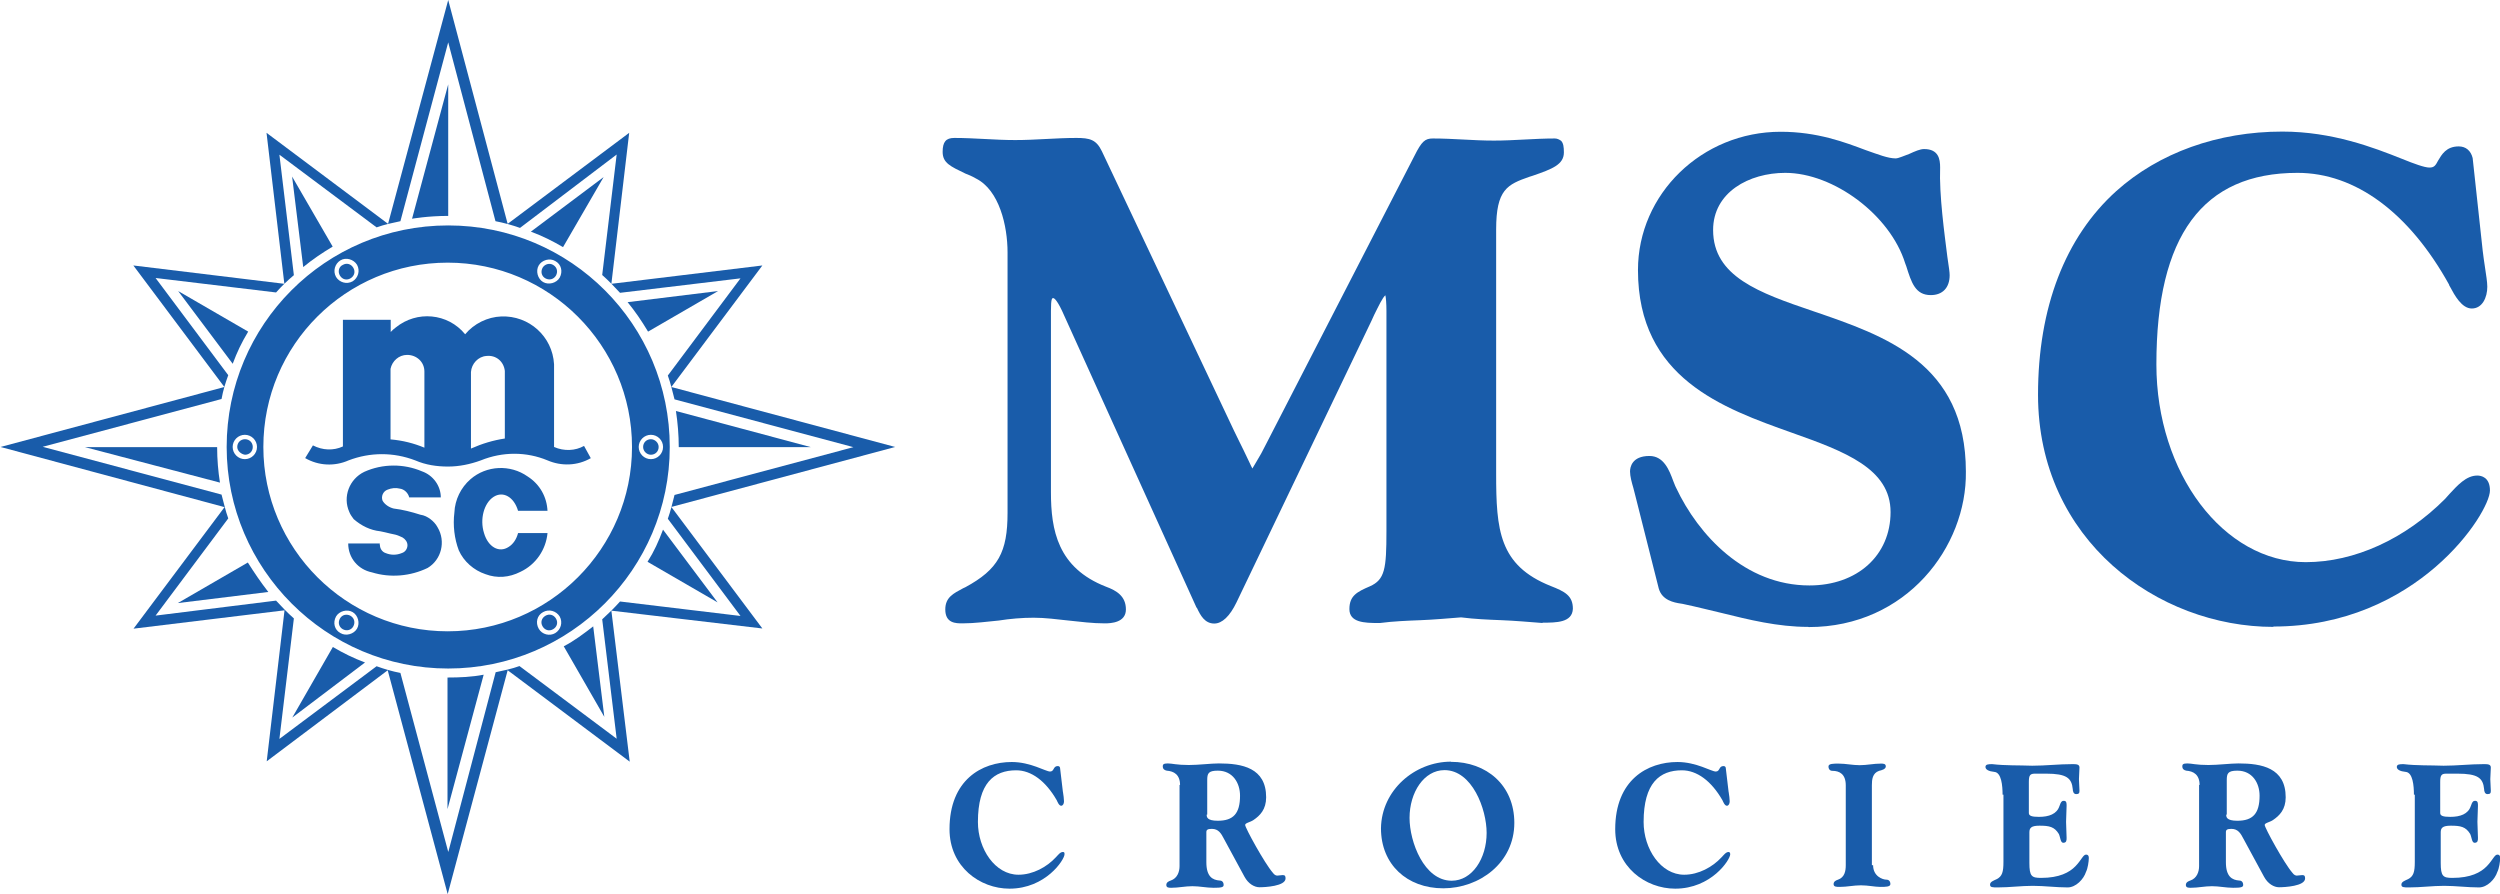 <?xml version="1.0" encoding="UTF-8"?>
<svg id="Livello_1" data-name="Livello 1" xmlns="http://www.w3.org/2000/svg" viewBox="0 0 141.73 50.68">
  <defs>
    <style>
      .cls-1, .cls-2 {
        fill: #195caa;
        stroke-width: 0px;
      }

      .cls-2 {
        fill-rule: evenodd;
      }
    </style>
  </defs>
  <path class="cls-1" d="M87.46,35.32h0c-.79-.06-1.57-.13-2.33-.16s-1.51-.06-2.3-.16c-.76.06-1.54.13-2.3.16s-1.54.06-2.3.16h-.09c-.79,0-1.64-.03-1.64-.79s.44-.98,1.16-1.29c.85-.38.94-.98.94-3.12v-12.5c0-.41-.03-.76-.06-.88-.16.13-.38.6-.63,1.1l-.16.35-7.65,15.96c-.38.79-.82,1.2-1.26,1.2-.54,0-.79-.47-.98-.88l-.03-.03-7.49-16.53c-.38-.88-.57-1.01-.63-1.01s-.13,0-.13.72v10.29c0,2.14.38,4.28,3.12,5.35.6.22,1.13.54,1.13,1.29s-.85.79-1.2.79c-.69,0-1.39-.09-2.05-.16s-1.32-.16-1.98-.16-1.35.06-1.98.16c-.66.06-1.35.16-2.05.16-.38,0-.98,0-.98-.79,0-.69.47-.91,1.01-1.2l.13-.06c1.86-1.01,2.39-1.98,2.39-4.22v-14.76c0-1.51-.47-3.53-1.79-4.19-.22-.13-.44-.22-.6-.28-.85-.41-1.29-.6-1.29-1.23,0-.57.19-.79.66-.79.57,0,1.16.03,1.73.06.57.03,1.13.06,1.73.06.57,0,1.16-.03,1.73-.06.57-.03,1.16-.06,1.73-.06.76,0,1.13.09,1.45.76l7.49,15.84c.22.44.38.79.54,1.1.25.5.41.88.5,1.04.09-.13.31-.54.5-.85.09-.19.19-.35.28-.54l8.41-16.34c.41-.82.6-.98,1.04-.98.57,0,1.16.03,1.73.06.57.03,1.13.06,1.73.06.57,0,1.16-.03,1.73-.06.57-.03,1.16-.06,1.73-.06.13,0,.25.06.35.13.13.13.16.35.16.66,0,.69-.66.94-1.76,1.32l-.19.06c-1.26.44-1.89.72-1.89,2.99v13.85c0,3.18.16,5.19,3.09,6.36.79.31,1.26.54,1.26,1.29-.03.79-.94.79-1.73.79h0Z"/>
  <path class="cls-1" d="M102.51,35.54c-1.73,0-3.37-.41-4.91-.79-.69-.16-1.42-.35-2.14-.5-.03,0-.09-.03-.16-.03-.41-.06-1.07-.19-1.26-.85l-1.35-5.35c-.03-.13-.06-.22-.09-.35-.09-.31-.19-.66-.19-.94,0-.22.09-.88,1.1-.88.82,0,1.13.82,1.35,1.42.06.13.09.25.16.38,1.26,2.68,3.9,5.54,7.56,5.54,2.71,0,4.6-1.7,4.6-4.16s-2.58-3.43-5.6-4.5c-3.9-1.39-8.72-3.09-8.72-9.22,0-4.31,3.62-7.84,8.09-7.84,2.08,0,3.65.6,4.82,1.04.72.25,1.26.47,1.7.47.16,0,.5-.16.76-.25.35-.16.63-.28.85-.28.82,0,.91.57.91,1.04-.06,1.57.25,3.78.41,5.07.09.6.13.88.13,1.04,0,.72-.41,1.13-1.07,1.13-.88,0-1.1-.72-1.39-1.64l-.06-.16c-.85-2.74-4.06-5.13-6.8-5.13-2.05,0-4.09,1.1-4.09,3.24,0,2.64,2.61,3.56,5.67,4.6,4.06,1.39,8.66,2.93,8.66,9.1.06,4.25-3.37,8.81-8.91,8.81h0Z"/>
  <path class="cls-1" d="M128.89,35.54c-6.55,0-13.35-4.91-13.35-13.16,0-4.94,1.54-8.94,4.44-11.55,2.42-2.17,5.76-3.37,9.41-3.37,2.83,0,5.19.91,6.77,1.54.69.28,1.29.5,1.57.5s.35-.13.5-.41c.19-.31.44-.79,1.16-.79.41,0,.69.25.79.66l.57,5.26c.03.31.09.63.13.94.06.41.13.82.13,1.1,0,.6-.28,1.23-.88,1.23-.57,0-.98-.76-1.23-1.23-.03-.06-.06-.09-.06-.13-2.27-4.09-5.32-6.33-8.59-6.33-5.38,0-8,3.56-8,10.86,0,6.17,3.81,11.21,8.47,11.21,2.77,0,5.64-1.32,7.9-3.59.09-.09.16-.19.25-.28.44-.47.94-1.04,1.57-1.04.22,0,.72.09.72.85,0,1.26-4.12,7.71-12.28,7.71h0Z"/>
  <g>
    <path class="cls-1" d="M60.26,44.89c.03.19.06.41.06.54s-.06.25-.16.25c-.13,0-.22-.25-.25-.31-.63-1.1-1.45-1.7-2.3-1.7-1.26,0-2.17.72-2.17,2.93,0,1.54.98,2.99,2.3,2.99.82,0,1.61-.44,2.11-.98.13-.13.25-.31.41-.31.09,0,.09.06.09.13,0,.31-1.07,1.95-3.12,1.95-1.67,0-3.4-1.23-3.4-3.37,0-2.8,1.83-3.81,3.53-3.81,1.07,0,1.92.54,2.17.54s.16-.31.44-.31c.09,0,.13.06.13.13l.16,1.35Z"/>
    <path class="cls-1" d="M66.9,44.51c0-.6-.35-.79-.76-.82-.13-.03-.22-.09-.22-.25,0-.09.03-.16.28-.16s.5.09,1.2.09c.54,0,1.26-.09,1.7-.09,1.32,0,2.68.25,2.68,1.92,0,.69-.35,1.04-.72,1.29-.19.13-.47.16-.47.28,0,.16,1.1,2.17,1.57,2.71.09.13.19.16.25.16.09,0,.22-.03.31-.03.13,0,.16.06.16.19,0,.44-1.16.5-1.48.5-.28,0-.63-.19-.85-.6l-1.16-2.14c-.16-.31-.31-.57-.69-.57-.25,0-.31.06-.31.19v1.7c0,.82.35,1.01.76,1.04.13,0,.22.09.22.25,0,.13-.13.16-.57.16-.41,0-.79-.09-1.2-.09s-.79.09-1.2.09c-.13,0-.28,0-.28-.16s.16-.22.25-.25c.38-.13.5-.5.5-.82v-4.6h.03ZM68.41,46.18c0,.13,0,.35.63.35.88,0,1.26-.41,1.26-1.42,0-.72-.41-1.42-1.26-1.42-.54,0-.6.16-.6.54v1.95h-.03Z"/>
    <path class="cls-1" d="M82.26,43.19c2.01,0,3.59,1.32,3.59,3.46,0,2.27-1.98,3.71-4.03,3.71s-3.53-1.35-3.53-3.4c.03-2.17,1.92-3.78,3.97-3.78ZM82.3,49.93c1.16,0,1.98-1.26,1.98-2.71,0-1.35-.82-3.56-2.39-3.56-1.16,0-1.98,1.26-1.98,2.71,0,1.35.82,3.56,2.39,3.56Z"/>
    <path class="cls-1" d="M98,44.89c.03.19.06.41.06.54s-.06.25-.16.25c-.13,0-.22-.25-.25-.31-.63-1.1-1.45-1.7-2.3-1.7-1.26,0-2.17.72-2.17,2.93,0,1.54.98,2.99,2.3,2.99.82,0,1.61-.44,2.11-.98.13-.13.25-.31.41-.31.06,0,.09.06.09.13,0,.31-1.07,1.95-3.12,1.95-1.67,0-3.4-1.23-3.4-3.37,0-2.8,1.83-3.81,3.53-3.81,1.07,0,1.92.54,2.17.54s.16-.31.44-.31c.09,0,.13.06.13.13l.16,1.35Z"/>
    <path class="cls-1" d="M106.19,49.05c0,.63.54.82.76.82.13,0,.22.09.22.25s-.28.16-.57.16c-.31,0-.69-.09-1.1-.09s-.79.09-1.2.09c-.19,0-.35,0-.35-.16s.16-.22.25-.25c.38-.13.44-.5.44-.82v-4.53c0-.63-.35-.82-.76-.82-.13,0-.22-.09-.22-.25s.28-.16.57-.16c.41,0,.79.09,1.2.09s.79-.09,1.2-.09c.13,0,.28,0,.28.16s-.25.22-.38.25c-.38.13-.41.5-.41.82v4.53h.06Z"/>
    <path class="cls-1" d="M113.53,45.05c0-.5-.06-1.26-.47-1.29-.31-.03-.5-.13-.5-.28s.16-.16.38-.16c.76.09,1.51.06,2.27.09.76,0,1.51-.09,2.27-.09.22,0,.41,0,.41.19,0,.22-.03.44-.03.66s.03.44.03.66c0,.13-.03.19-.19.19s-.19-.19-.19-.28c-.06-.63-.35-.88-1.51-.88h-.63c-.28,0-.35.09-.35.47v1.76c0,.16.16.22.57.22.57,0,1.01-.16,1.16-.6.09-.28.16-.31.25-.31.16,0,.16.13.16.28,0,.31-.03.6-.03.91s.03.6.03.91c0,.13,0,.28-.19.28-.16,0-.16-.31-.25-.5-.25-.41-.54-.47-1.1-.47-.47,0-.57.13-.57.38v1.73c0,.76.13.85.66.85,1.04,0,1.61-.31,1.95-.66s.44-.66.6-.66c.13,0,.16.09.16.19,0,.19-.06.6-.16.79-.13.41-.57.88-1.04.88-.66,0-1.32-.09-1.98-.09s-1.32.09-1.98.09c-.31,0-.44,0-.44-.16s.19-.22.38-.31c.31-.16.38-.41.38-.98v-3.81h-.03Z"/>
    <path class="cls-1" d="M124.7,44.51c0-.6-.35-.79-.76-.82-.13-.03-.22-.09-.22-.25,0-.09.03-.16.28-.16s.5.09,1.2.09c.54,0,1.26-.09,1.7-.09,1.32,0,2.68.25,2.68,1.92,0,.69-.35,1.04-.72,1.29-.19.13-.47.16-.47.28,0,.16,1.1,2.17,1.57,2.71.09.13.19.16.25.16.09,0,.22-.03.31-.03.13,0,.16.06.16.19,0,.44-1.16.5-1.48.5-.28,0-.63-.19-.85-.6l-1.16-2.14c-.16-.31-.31-.57-.69-.57-.25,0-.31.06-.31.19v1.7c0,.82.35,1.01.76,1.04.13,0,.22.09.22.25,0,.13-.13.16-.57.16-.41,0-.79-.09-1.2-.09s-.79.09-1.2.09c-.13,0-.28,0-.28-.16s.16-.22.25-.25c.38-.13.5-.5.5-.82v-4.6h.03ZM126.21,46.18c0,.13,0,.35.63.35.88,0,1.26-.41,1.26-1.42,0-.72-.41-1.42-1.26-1.42-.54,0-.6.16-.6.54v1.95h-.03Z"/>
    <path class="cls-1" d="M136.85,45.05c0-.5-.06-1.26-.47-1.29-.31-.03-.5-.13-.5-.28s.16-.16.38-.16c.76.09,1.51.06,2.27.09.76,0,1.51-.09,2.27-.09.22,0,.41,0,.41.19,0,.22-.03.44-.03.66s.03.44.03.66c0,.13-.03.19-.19.19s-.19-.19-.19-.28c-.06-.63-.35-.88-1.51-.88h-.63c-.28,0-.35.09-.35.47v1.76c0,.16.16.22.57.22.57,0,1.01-.16,1.16-.6.09-.28.16-.31.25-.31.16,0,.16.13.16.28,0,.31-.03.6-.03.91s.03.6.03.91c0,.13,0,.28-.19.28-.16,0-.16-.31-.25-.5-.25-.41-.54-.47-1.1-.47-.47,0-.57.13-.57.38v1.73c0,.76.13.85.66.85,1.04,0,1.61-.31,1.95-.66s.44-.66.6-.66c.13,0,.16.09.16.19,0,.19-.06.6-.16.79-.13.41-.57.88-1.04.88-.66,0-1.32-.09-1.98-.09s-1.32.09-1.98.09c-.31,0-.44,0-.44-.16s.19-.22.38-.31c.31-.16.38-.41.38-.98v-3.81h-.03Z"/>
  </g>
  <g>
    <path class="cls-1" d="M23.36,12.4l2.05-7.62v7.46c-1.16,0-2.05.16-2.05.16h0Z"/>
    <path class="cls-1" d="M13.19,20.62l-3.09-4.12,3.97,2.3c-.38.63-.63,1.16-.88,1.83h0Z"/>
    <path class="cls-1" d="M12.47,27.36l-7.65-2.01h7.49c0,.69.06,1.39.16,2.01h0Z"/>
    <path class="cls-1" d="M17.19,15.14l-.63-5.13,2.3,3.97c-.63.38-1.13.72-1.67,1.16h0Z"/>
    <path class="cls-1" d="M20.69,37.56l-4.12,3.12,2.3-4c.6.35,1.16.63,1.83.88h0Z"/>
    <path class="cls-1" d="M27.42,38.25l-2.05,7.62v-7.46c.69,0,1.39-.03,2.05-.16h0Z"/>
    <path class="cls-1" d="M15.21,33.56l-5.13.63,3.97-2.3c.38.6.72,1.1,1.16,1.67h0Z"/>
    <path class="cls-1" d="M37.59,30.03l3.09,4.12-3.97-2.3c.38-.6.63-1.16.88-1.83h0Z"/>
    <path class="cls-1" d="M38.32,23.3l7.65,2.05h-7.49c0-.69-.06-1.39-.16-2.05h0Z"/>
    <path class="cls-1" d="M33.63,35.51l.63,5.13-2.3-4c.6-.31,1.1-.69,1.67-1.13h0Z"/>
    <path class="cls-1" d="M30.1,13.13l4.12-3.09-2.3,3.97c-.6-.35-1.16-.63-1.83-.88h0Z"/>
    <path class="cls-1" d="M35.58,17.13l5.13-.63-3.97,2.3c-.38-.63-.72-1.13-1.16-1.67h0Z"/>
    <path class="cls-2" d="M25.41,48.29l-2.71-10.14c-.47-.09-.91-.22-1.35-.38l-5.51,4.12.82-6.83c-.35-.31-.69-.66-1.01-1.01l-6.83.85,4.12-5.51c-.16-.44-.25-.88-.38-1.35l-10.14-2.71,10.14-2.71c.09-.5.22-.91.38-1.35l-4.12-5.51,6.83.82c.31-.35.63-.66,1.01-.98l-.82-6.83,5.51,4.12c.44-.16.88-.25,1.35-.35l2.71-10.14,2.68,10.14c.47.09.94.22,1.39.38l5.48-4.16-.82,6.83c.35.31.66.63,1.01,1.01l6.83-.82-4.12,5.51c.16.44.25.85.38,1.35l10.14,2.71-10.14,2.71c-.13.5-.22.91-.38,1.35l4.12,5.51-6.83-.82c-.31.35-.66.69-1.01,1.01l.82,6.77-5.51-4.12c-.44.16-.88.25-1.35.35l-2.68,10.17h0ZM28.78,38l-3.4,12.69-3.4-12.69-6.86,5.16,1.01-8.56-8.56,1.04,5.16-6.89L.03,25.34l12.69-3.4-5.16-6.89,8.56,1.04-1.01-8.56,6.89,5.16L25.41,0l3.37,12.69,6.89-5.16-1.01,8.56,8.56-1.04-5.16,6.89,12.69,3.4-12.69,3.4,5.16,6.89-8.56-1.01,1.04,8.56-6.93-5.19h0Z"/>
    <path class="cls-1" d="M37.34,25.34c0,.25-.19.44-.44.44-.22,0-.44-.19-.44-.44s.19-.44.44-.44c.22,0,.44.19.44.44h0Z"/>
    <path class="cls-1" d="M31.36,15.02c.22.13.28.38.16.6-.13.22-.38.28-.6.16s-.28-.38-.16-.6c.13-.22.41-.28.6-.16h0Z"/>
    <path class="cls-1" d="M19.43,15.02c.22-.13.47-.06.6.16s.06.47-.16.6-.47.06-.6-.16c-.13-.22-.06-.5.16-.6h0Z"/>
    <path class="cls-1" d="M13.45,25.34c0-.25.19-.44.44-.44s.44.19.44.44-.19.44-.44.44c-.22-.03-.44-.22-.44-.44h0Z"/>
    <path class="cls-1" d="M19.43,35.67c-.22-.13-.28-.38-.16-.6s.38-.28.6-.16c.22.13.28.38.16.6s-.38.28-.6.16h0Z"/>
    <path class="cls-2" d="M14.93,25.34c0-5.79,4.69-10.45,10.45-10.45s10.45,4.69,10.45,10.45-4.69,10.45-10.45,10.45c-5.76,0-10.45-4.69-10.45-10.45h0ZM12.85,25.34c0-6.93,5.6-12.56,12.56-12.56s12.56,5.64,12.56,12.56-5.64,12.56-12.56,12.56-12.56-5.64-12.56-12.56h0ZM37.59,25.34c0-.38-.31-.69-.69-.69s-.69.31-.69.69.31.69.69.69.69-.31.69-.69h0ZM31.48,14.8c-.31-.19-.76-.06-.94.25s-.06.76.25.94.76.06.94-.25c.19-.35.09-.76-.25-.94h0ZM19.3,14.76c-.31.19-.44.6-.25.94.19.31.6.44.94.25.31-.19.44-.6.25-.94-.19-.31-.63-.44-.94-.25h0ZM13.19,25.34c0,.38.31.69.69.69s.69-.31.69-.69-.31-.69-.69-.69c-.38,0-.69.31-.69.69h0ZM19.3,35.89c.31.19.76.06.94-.25s.06-.76-.25-.94-.76-.06-.94.25c-.19.35-.09.76.25.94h0ZM31.48,35.89c.31-.19.44-.6.25-.94-.19-.31-.6-.44-.94-.25-.35.19-.44.6-.25.94s.63.44.94.25h0Z"/>
    <path class="cls-1" d="M31.36,35.67c-.22.13-.47.06-.6-.16s-.06-.47.16-.6c.22-.13.47-.06.6.16s.06.47-.16.6h0Z"/>
    <path class="cls-2" d="M21.54,30.91c0,.19.13.38.31.44.31.13.63.13.94,0,.19-.06.31-.25.31-.44s-.13-.35-.28-.44c-.13-.06-.28-.13-.41-.16-.19-.03-.38-.09-.57-.13-.09-.03-.19-.03-.28-.06-.57-.06-1.07-.31-1.51-.69-.09-.13-.19-.25-.25-.41-.38-.85,0-1.86.85-2.27,1.04-.47,2.24-.47,3.27-.03.63.22,1.07.82,1.07,1.48h-1.79c-.06-.25-.28-.47-.54-.5-.22-.06-.47-.03-.69.06-.25.09-.38.38-.28.63.13.22.38.38.63.44.5.06,1.01.19,1.51.35.22.03.41.13.57.25s.31.28.41.47c.47.79.22,1.83-.57,2.3-.98.47-2.11.57-3.15.25-.79-.16-1.35-.82-1.35-1.64h1.79v.09ZM31.04,28.99c-.03-.82-.44-1.54-1.13-1.98-.98-.69-2.33-.63-3.24.16-.54.47-.88,1.16-.91,1.89-.09.72,0,1.48.25,2.14.28.63.85,1.13,1.51,1.35.66.25,1.35.19,1.98-.13.88-.41,1.45-1.26,1.54-2.2h-1.67c-.09.35-.28.63-.54.79-.54.35-1.16,0-1.39-.79-.25-.79,0-1.7.54-2.05s1.16,0,1.39.79h1.67v.03ZM28.62,24.87v-3.84c-.06-.54-.5-.91-1.04-.85-.47.03-.85.44-.88.91v4.34c.63-.28,1.26-.47,1.92-.57h0ZM24.06,25.37v-4.31c0-.54-.44-.94-.98-.94-.47,0-.85.35-.94.79v4c.69.06,1.32.22,1.92.47h0ZM33.5,25.97c-.76.44-1.67.47-2.46.13-1.2-.5-2.55-.5-3.78,0-.6.22-1.23.35-1.86.35s-1.26-.09-1.86-.35c-1.23-.47-2.55-.47-3.78,0-.79.35-1.7.31-2.46-.13l.44-.72c.54.28,1.16.31,1.7.06v-7.18h2.71v.69c.09-.09.19-.19.28-.25,1.2-.98,2.96-.82,3.94.38.5-.6,1.26-.98,2.05-1.01,1.57-.06,2.9,1.13,2.99,2.71v4.69c.57.25,1.2.22,1.7-.06l.38.69h0Z"/>
  </g>
</svg>